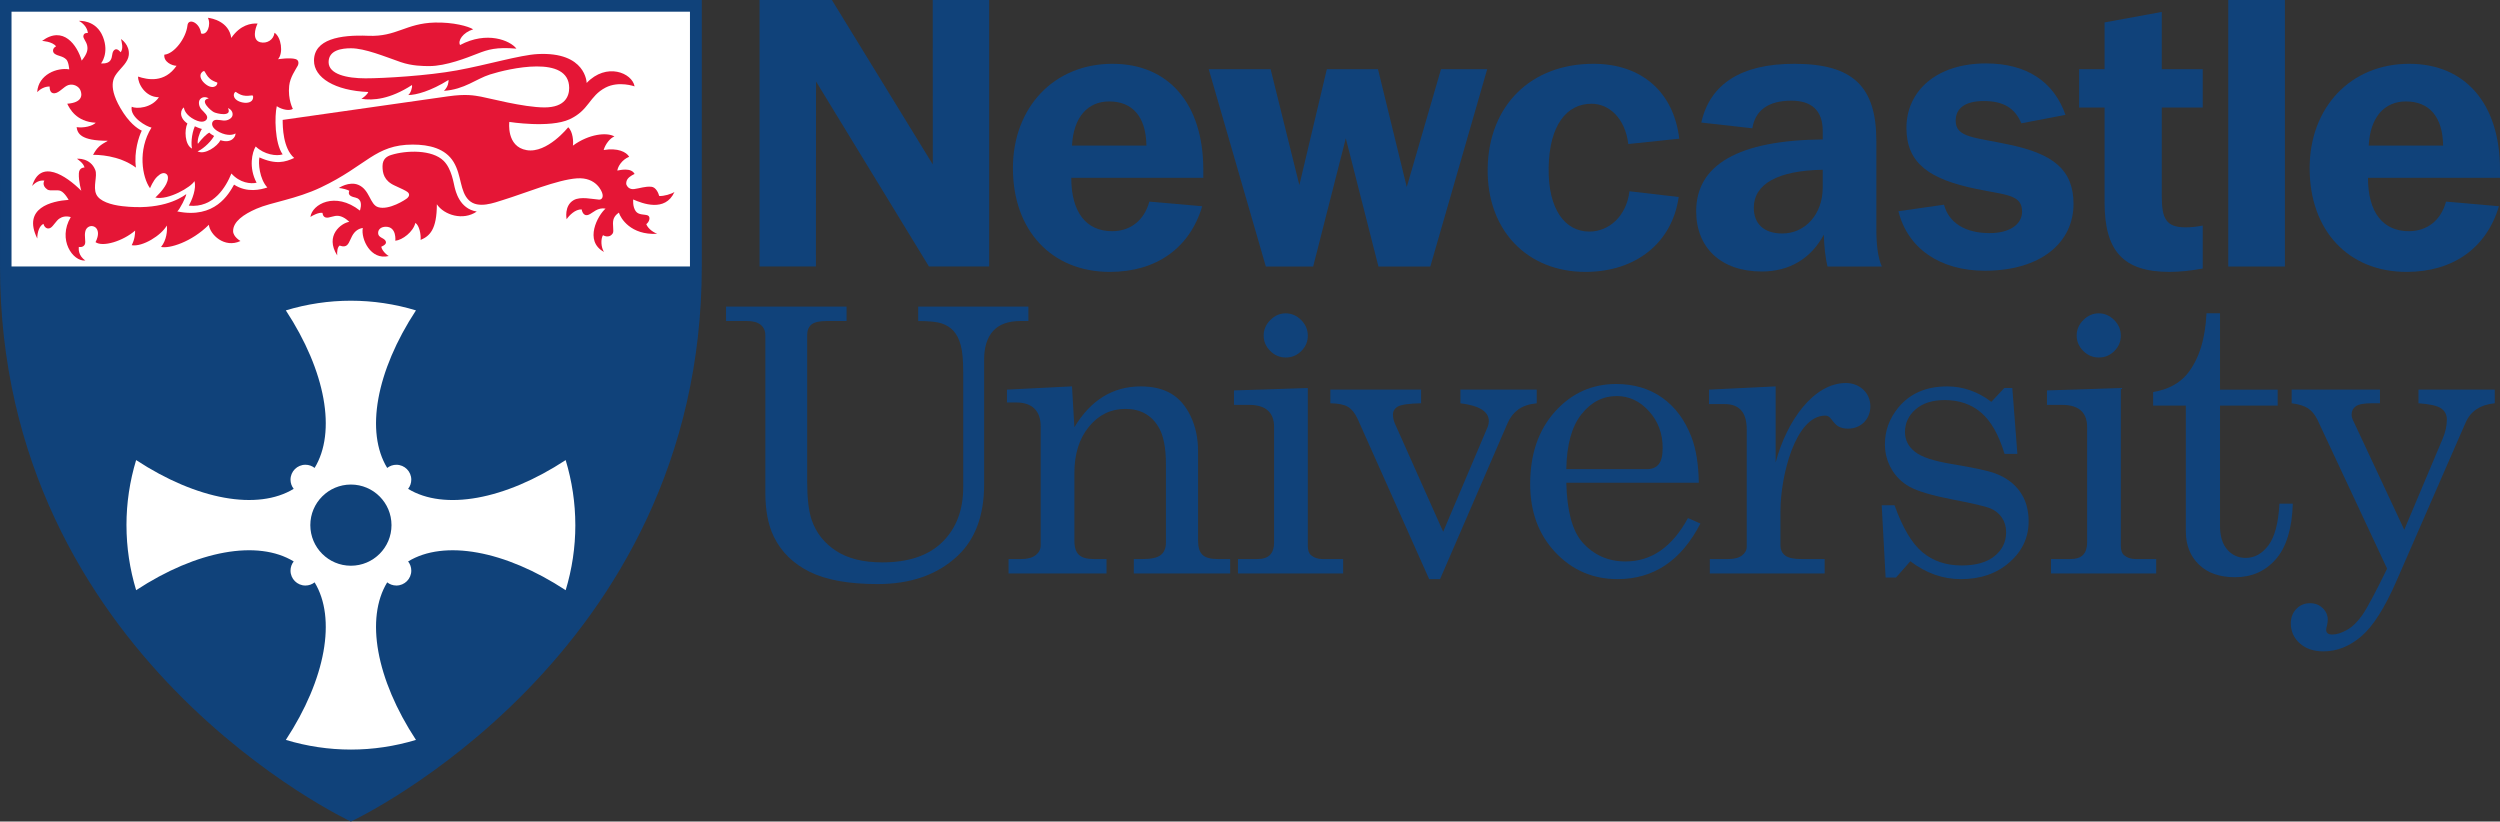 <?xml version="1.0" encoding="UTF-8" standalone="no"?>
<!-- Created with Inkscape (http://www.inkscape.org/) -->

<svg
   xmlns:dc="http://purl.org/dc/elements/1.1/"
   xmlns:cc="http://creativecommons.org/ns#"
   xmlns:rdf="http://www.w3.org/1999/02/22-rdf-syntax-ns#"
   xmlns:svg="http://www.w3.org/2000/svg"
   xmlns="http://www.w3.org/2000/svg"
   xmlns:sodipodi="http://sodipodi.sourceforge.net/DTD/sodipodi-0.dtd"
   xmlns:inkscape="http://www.inkscape.org/namespaces/inkscape"
   id="svg4136"
   version="1.1"
   inkscape:version="0.91 r13725"
   xml:space="preserve"
   width="1247.025"
   height="409.788"
   viewBox="0 0 1247.025 409.788"
   sodipodi:docname="Newcastle_University_Logo.svg"><rect x="0" y="0" width="1247.025" height="409.788" fill="#333333" stroke="none"/><defs
     id="defs4140" /><sodipodi:namedview
     pagecolor="#ffffff"
     bordercolor="#666666"
     borderopacity="1"
     objecttolerance="10"
     gridtolerance="10"
     guidetolerance="10"
     inkscape:pageopacity="0"
     inkscape:pageshadow="2"
     inkscape:window-width="1445"
     inkscape:window-height="841"
     id="namedview4138"
     showgrid="false"
     inkscape:zoom="0.47007198"
     inkscape:cx="598.66225"
     inkscape:cy="435.45849"
     inkscape:window-x="83"
     inkscape:window-y="-8"
     inkscape:window-maximized="1"
     inkscape:current-layer="g4144" /><g
     id="g4144"
     inkscape:groupmode="layer"
     inkscape:label="ink_ext_XXXXXX"
     transform="matrix(1.25,0,0,-1.25,0,409.788)"><g
       id="g4229"><path
         d="m 457.474,269.741 c -0.149,11.486 -5.534,17.613 -14.849,17.613 -8.588,0 -14.263,-6.283 -14.842,-17.613 l 29.691,0 z m -14.559,-50.409 c -23.432,0 -38.713,16.703 -38.713,41.367 0,24.209 16.3,41.674 39.735,41.674 22.269,0 36.239,-15.782 36.239,-42.287 0,-1.068 0,-2.144 0,-3.216 l -52.685,0 c 0,-13.791 5.967,-21.299 16.298,-21.299 7.279,0 12.806,4.291 14.849,11.802 l 21.102,-1.841 c -4.952,-16.7 -18.339,-26.2 -36.825,-26.2"
         style="fill:#10427a;fill-opacity:1;fill-rule:nonzero;stroke:none"
         id="path4148"
         inkscape:connector-curvature="0" /><path
         d="m 974.924,269.741 c -0.151,11.486 -5.535,17.613 -14.85,17.613 -8.588,0 -14.263,-6.283 -14.842,-17.613 l 29.692,0 z m -14.561,-50.409 c -23.431,0 -38.713,16.703 -38.713,41.367 0,24.209 16.301,41.674 39.735,41.674 22.269,0 36.24,-15.782 36.24,-42.287 0,-1.068 0,-2.144 0,-3.216 l -52.686,0 c 0,-13.791 5.967,-21.299 16.299,-21.299 7.28,0 12.807,4.291 14.848,11.802 l 21.103,-1.841 c -4.953,-16.7 -18.339,-26.2 -36.826,-26.2"
         style="fill:#10427a;fill-opacity:1;fill-rule:nonzero;stroke:none"
         id="path4150"
         inkscape:connector-curvature="0" /><path
         d="m 482.344,300.225 24.691,0 11.471,-46.258 10.963,46.258 20.416,0 11.48,-47.02 13.668,47.02 18.43,0 -22.697,-78.75 -20.7,0 -13.023,51.176 -13.023,-51.176 -18.881,0 -22.795,78.75"
         style="fill:#10427a;fill-opacity:1;fill-rule:nonzero;stroke:none"
         id="path4152"
         inkscape:connector-curvature="0" /><path
         d="m 635.113,286.436 c -9.968,0 -16.84,-8.58 -17.127,-25.429 -0.287,-16.856 6.608,-25.588 16.26,-25.588 7.563,0 14.705,5.82 16.002,16.088 l 19.625,-2.295 c -2.564,-18.233 -17.076,-29.88 -37.191,-29.88 -23.326,0 -39.45,16.703 -39.03,41.367 0.428,25.124 17.284,41.674 42.217,41.674 18.977,0 31.983,-11.032 34.237,-29.878 l -20.334,-2.14 c -1.27,10.413 -7.741,16.081 -14.659,16.081"
         style="fill:#10427a;fill-opacity:1;fill-rule:nonzero;stroke:none"
         id="path4154"
         inkscape:connector-curvature="0" /><path
         d="m 699.844,244.92 c 0,-6.433 4.086,-10.262 11.361,-10.262 9.164,0 16.152,7.657 16.152,18.382 l 0,7.046 c -18.195,-0.307 -27.513,-5.823 -27.513,-15.166 z m 27.953,-10.726 c -5.094,-9.498 -13.684,-14.707 -24.75,-14.707 -16.293,0 -26.19,9.502 -26.19,24.057 0,18.532 16.879,28.339 50.5,28.642 l 0,3.375 c 0,7.963 -4.216,12.1 -12.517,12.1 -9.164,0 -14.41,-3.828 -15.57,-11.023 l -20.377,2.294 c 3.492,15.474 16.011,23.441 37.111,23.441 23.578,0 32.746,-9.193 32.746,-30.791 l 0,-34.935 c 0,-6.437 0.584,-11.493 2.184,-15.172 l -21.682,0 c -0.879,3.679 -1.314,7.97 -1.455,12.719"
         style="fill:#10427a;fill-opacity:1;fill-rule:nonzero;stroke:none"
         id="path4156"
         inkscape:connector-curvature="0" /><path
         d="m 775.758,246.145 c 1.89,-7.203 8.433,-11.338 18.191,-11.338 8.295,0 12.957,3.68 12.957,8.581 0,6.896 -6.556,6.585 -18.195,9.041 -18.629,3.828 -27.951,10.11 -27.951,24.358 0,14.71 11.937,25.735 31.73,25.735 16.158,0 27.072,-7.195 31.733,-20.529 l -17.61,-3.367 c -2.627,6.282 -7.427,8.885 -14.994,8.885 -7.277,0 -11.207,-2.758 -11.207,-7.815 0,-6.887 7.57,-6.586 21.684,-9.648 17.029,-3.679 25.332,-9.806 25.332,-23.596 0,-15.473 -13.104,-26.656 -35.369,-26.656 -18.047,0 -30.856,9.036 -34.495,23.748 l 18.194,2.601"
         style="fill:#10427a;fill-opacity:1;fill-rule:nonzero;stroke:none"
         id="path4158"
         inkscape:connector-curvature="0" /><path
         d="m 889.189,221.475 22.596,0 0,106.354 -22.596,0 0,-106.354 z"
         style="fill:#10427a;fill-opacity:1;fill-rule:nonzero;stroke:none"
         id="path4160"
         inkscape:connector-curvature="0" /><path
         d="m 428.733,157.337 c 3.252,5.432 7.089,9.509 11.508,12.223 4.415,2.716 9.408,4.078 14.991,4.078 4.794,0 8.82,-0.959 12.077,-2.865 3.255,-1.91 5.861,-4.931 7.825,-9.051 1.964,-4.129 2.946,-8.752 2.946,-13.873 l 0,-35.736 c 0,-2.665 0.583,-4.562 1.772,-5.679 1.181,-1.125 3.157,-1.688 5.945,-1.688 l 5.096,0 0,-5.763 -38.445,0 0,5.763 3.648,0 c 3.415,0 5.797,0.545 7.141,1.641 1.348,1.087 2.024,2.719 2.024,4.901 l 0,31.252 c 0,6.802 -1.028,11.836 -3.085,15.106 -2.877,4.678 -7.245,7.015 -13.096,7.015 -5.809,0 -10.653,-2.363 -14.527,-7.084 -3.88,-4.728 -5.82,-10.886 -5.82,-18.472 l 0,-27.038 c 0,-2.65 0.601,-4.53 1.815,-5.649 1.212,-1.117 3.203,-1.672 5.985,-1.672 l 5.017,0 0,-5.763 -39.087,0 0,5.763 5.045,0 c 2.538,0 4.466,0.526 5.788,1.565 1.32,1.043 1.981,2.345 1.981,3.919 l 0,47.435 c 0,3.135 -0.839,5.503 -2.511,7.129 -1.679,1.617 -4.086,2.435 -7.229,2.435 l -3.719,0 0,5.126 25.956,1.303 0.959,-16.321"
         style="fill:#10427a;fill-opacity:1;fill-rule:nonzero;stroke:none"
         id="path4162"
         inkscape:connector-curvature="0" /><path
         d="m 513.033,202.794 c 2.346,0 4.41,-0.891 6.19,-2.668 1.769,-1.772 2.66,-3.866 2.66,-6.265 0,-2.351 -0.867,-4.382 -2.584,-6.107 -1.729,-1.724 -3.791,-2.584 -6.192,-2.584 -2.396,0 -4.474,0.867 -6.216,2.621 -1.762,1.75 -2.631,3.793 -2.631,6.153 0,2.34 0.885,4.41 2.664,6.182 1.771,1.777 3.81,2.668 6.109,2.668 z m -20.621,-30.76 29.471,0.961 0,-63.011 c 0,-1.725 0.418,-2.944 1.254,-3.673 1.199,-1.039 2.711,-1.565 4.547,-1.565 l 8.294,0 0,-5.763 -41.97,0 0,5.763 7.762,0 c 2.294,0 3.978,0.555 5.052,1.678 1.065,1.121 1.602,2.752 1.602,4.888 l 0,46.122 c 0,2.916 -0.84,5.118 -2.51,6.603 -1.678,1.483 -4.164,2.226 -7.459,2.226 l -6.043,0 0,5.771"
         style="fill:#10427a;fill-opacity:1;fill-rule:nonzero;stroke:none"
         id="path4164"
         inkscape:connector-curvature="0" /><path
         d="m 837.469,202.794 c 2.345,0 4.41,-0.891 6.185,-2.668 1.77,-1.772 2.662,-3.866 2.662,-6.265 0,-2.351 -0.869,-4.382 -2.582,-6.107 -1.734,-1.724 -3.795,-2.584 -6.191,-2.584 -2.398,0 -4.479,0.867 -6.221,2.621 -1.761,1.75 -2.631,3.793 -2.631,6.153 0,2.34 0.883,4.41 2.665,6.182 1.773,1.777 3.812,2.668 6.113,2.668 z m -20.625,-30.76 29.472,0.961 0,-63.011 c 0,-1.725 0.418,-2.944 1.252,-3.673 1.207,-1.039 2.713,-1.565 4.551,-1.565 l 8.297,0 0,-5.763 -41.977,0 0,5.763 7.762,0 c 2.295,0 3.981,0.555 5.053,1.678 1.066,1.121 1.607,2.752 1.607,4.888 l 0,46.122 c 0,2.916 -0.841,5.118 -2.513,6.603 -1.678,1.483 -4.166,2.226 -7.461,2.226 l -6.043,0 0,5.771"
         style="fill:#10427a;fill-opacity:1;fill-rule:nonzero;stroke:none"
         id="path4166"
         inkscape:connector-curvature="0" /><path
         d="m 530.881,172.355 36.211,0 0,-5.448 c -4.819,-0.107 -7.901,-0.531 -9.229,-1.281 -1.336,-0.755 -2.004,-1.828 -2.004,-3.228 0,-1.15 0.233,-2.282 0.696,-3.42 l 19.341,-43.337 17.831,41.995 c 0.259,0.727 0.39,1.449 0.39,2.183 0,3.79 -3.785,6.151 -11.33,7.088 l 0,5.448 30.441,0 0,-5.448 c -3.087,-0.312 -5.546,-1.139 -7.372,-2.48 -1.833,-1.344 -3.25,-3.139 -4.241,-5.412 l -26.963,-62.28 -4.349,0 -28.578,64.01 c -1.055,2.256 -2.325,3.833 -3.813,4.731 -1.494,0.908 -3.838,1.377 -7.031,1.431 l 0,5.448"
         style="fill:#10427a;fill-opacity:1;fill-rule:nonzero;stroke:none"
         id="path4168"
         inkscape:connector-curvature="0" /><path
         d="m 625.033,140.634 32.389,0 c 1.914,0 3.4,0.637 4.461,1.92 1.062,1.279 1.599,3.461 1.599,6.549 0,5.74 -1.818,10.625 -5.466,14.647 -3.645,4.031 -7.93,6.037 -12.883,6.037 -5.533,0 -10.225,-2.426 -14.076,-7.286 -3.854,-4.865 -5.862,-12.154 -6.024,-21.867 z m 52.869,-5.449 -52.869,0 c 0.264,-11.173 2.365,-19.057 6.324,-23.65 4.532,-5.162 10.307,-7.749 17.309,-7.749 10.336,0 18.637,5.764 24.91,17.305 l 4.971,-2.175 c -7.639,-14.795 -18.652,-22.181 -33.063,-22.181 -9.832,0 -18.091,3.561 -24.802,10.662 -6.713,7.116 -10.069,16.202 -10.069,27.289 0,11.912 3.305,21.55 9.907,28.895 6.609,7.342 14.738,11.014 24.408,11.014 7.095,0 13.236,-1.837 18.406,-5.486 5.164,-3.656 9.049,-8.91 11.666,-15.746 1.832,-4.803 2.801,-10.869 2.902,-18.178"
         style="fill:#10427a;fill-opacity:1;fill-rule:nonzero;stroke:none"
         id="path4170"
         inkscape:connector-curvature="0" /><path
         d="m 756.014,126.215 c 3.242,-9.064 6.98,-15.33 11.201,-18.808 4.205,-3.487 9.404,-5.223 15.588,-5.223 5.703,0 10.086,1.25 13.148,3.754 3.065,2.504 4.594,5.673 4.594,9.532 0,2.211 -0.561,4.137 -1.688,5.799 -1.123,1.668 -2.679,2.9 -4.666,3.719 -1.994,0.814 -7.156,2.014 -15.474,3.609 -7.959,1.576 -13.504,3.232 -16.631,4.953 -3.121,1.724 -5.564,4.106 -7.301,7.137 -1.744,3.035 -2.611,6.333 -2.611,9.892 0,5.385 1.781,10.27 5.381,14.665 4.633,5.594 11.111,8.394 19.445,8.394 6.35,0 12.23,-2.055 17.646,-6.156 l 5.159,5.513 3.199,0 2.031,-26.277 -5.127,0 c -2.299,7.614 -5.408,13.09 -9.328,16.445 -3.92,3.346 -8.754,5.022 -14.494,5.022 -4.961,0 -8.852,-1.234 -11.672,-3.707 -2.83,-2.473 -4.234,-5.483 -4.234,-9.05 0,-3.141 1.298,-5.743 3.908,-7.817 2.557,-2.129 7.576,-3.785 15.068,-4.992 8.69,-1.459 14.354,-2.692 16.975,-3.679 4.25,-1.568 7.545,-3.972 9.887,-7.222 2.332,-3.252 3.502,-7.221 3.502,-11.896 0,-6.442 -2.543,-11.909 -7.629,-16.373 -5.092,-4.474 -11.551,-6.714 -19.377,-6.714 -7.256,0 -13.987,2.385 -20.192,7.136 l -5.72,-6.491 -4.151,0 -1.566,28.835 5.129,0"
         style="fill:#10427a;fill-opacity:1;fill-rule:nonzero;stroke:none"
         id="path4172"
         inkscape:connector-curvature="0" /><path
         d="m 914.475,172.355 35.24,0 0,-5.448 -3.297,0 c -3.094,0 -5.213,-0.398 -6.33,-1.185 -1.127,-0.793 -1.688,-1.932 -1.688,-3.41 0,-0.658 0.157,-1.323 0.479,-1.983 l 20.539,-43.9 15.352,36.397 c 1.091,2.58 1.644,5.11 1.644,7.58 0,1.906 -0.764,3.392 -2.262,4.446 -1.511,1.059 -4.533,1.743 -9.052,2.055 l 0,5.448 30.431,0 0,-5.448 c -5.777,-0.568 -9.66,-3.148 -11.644,-7.747 L 956.32,96.006 c -4.685,-10.738 -9.355,-18.093 -14.011,-22.067 -4.702,-4.028 -9.754,-6.036 -15.141,-6.036 -3.92,0 -7.076,1.077 -9.453,3.213 -2.373,2.146 -3.57,4.789 -3.57,7.927 0,2.352 0.742,4.293 2.197,5.797 1.465,1.526 3.293,2.287 5.486,2.287 1.988,0 3.66,-0.652 5.024,-1.945 1.347,-1.285 2.035,-2.844 2.035,-4.655 0,-0.572 -0.106,-1.344 -0.313,-2.333 -0.209,-0.764 -0.314,-1.334 -0.314,-1.704 0,-1.245 0.808,-1.863 2.437,-1.863 1.729,0 3.686,0.616 5.873,1.848 2.182,1.235 4.221,3.207 6.108,5.93 1.896,2.723 5.187,8.882 9.892,18.498 l -27.8,59.426 c -1.006,2.036 -2.241,3.553 -3.735,4.545 -1.5,0.997 -3.685,1.672 -6.56,2.033 l 0,5.448"
         style="fill:#10427a;fill-opacity:1;fill-rule:nonzero;stroke:none"
         id="path4174"
         inkscape:connector-curvature="0" /><path
         d="m 303.098,327.826 28.868,0 40.266,-65.631 -0.027,65.631 22.519,0 0,-106.331 -24.041,0 -45.051,73.832 -0.05,-73.832 -22.484,0 0,106.331"
         style="fill:#10427a;fill-opacity:1;fill-rule:nonzero;stroke:none"
         id="path4176"
         inkscape:connector-curvature="0" /><path
         d="m 289.718,205.489 48.109,0 0,-5.762 -8.055,0 c -2.844,0 -4.84,-0.474 -5.973,-1.409 -1.137,-0.945 -1.703,-2.376 -1.703,-4.304 l 0,-58.144 c 0,-6.833 0.599,-11.994 1.794,-15.487 1.766,-5.165 5.009,-9.289 9.717,-12.359 4.704,-3.081 10.859,-4.613 18.457,-4.613 10.508,0 18.519,2.718 24.038,8.171 5.507,5.449 8.269,12.734 8.269,21.861 l 0,45.938 c 0,4.705 -0.334,8.258 -0.988,10.684 -0.66,2.421 -1.609,4.315 -2.842,5.672 -1.229,1.348 -2.798,2.353 -4.684,3.011 -1.898,0.649 -5.052,0.979 -9.461,0.979 l 0,5.762 43.975,0 0,-5.762 -3.124,0 c -4.896,0 -8.541,-1.32 -10.941,-3.953 -2.398,-2.643 -3.59,-6.466 -3.59,-11.479 l 0,-49.758 c 0,-12.42 -3.55,-21.955 -10.649,-28.58 -7.989,-7.472 -18.611,-11.201 -31.873,-11.201 -11.482,0 -20.515,1.631 -27.095,4.883 -6.579,3.27 -11.356,7.959 -14.329,14.069 -2.248,4.637 -3.362,10.489 -3.362,17.543 l 0,62.759 c 0,1.769 -0.618,3.168 -1.833,4.188 -1.224,1.019 -3.05,1.529 -5.487,1.529 l -8.37,0 0,5.762"
         style="fill:#10427a;fill-opacity:1;fill-rule:nonzero;stroke:none"
         id="path4178"
         inkscape:connector-curvature="0" /><path
         d="m 878.998,237.818 c -2.527,-0.493 -4.844,-0.714 -6.846,-0.714 -7.818,0 -9.498,3.522 -9.498,12.414 l 0,35.39 16.344,0 0,15.317 -16.344,0 0,22.844 -22.828,-4.18 0,-18.664 -10.164,0 0,-15.317 10.164,0 0,-37.843 c 0,-19.307 7.356,-27.733 25.885,-27.733 4.227,0 8.687,0.487 13.287,1.347 l 0,17.139"
         style="fill:#10427a;fill-opacity:1;fill-rule:nonzero;stroke:none"
         id="path4180"
         inkscape:connector-curvature="0" /><path
         d="m 909.611,126.843 c -0.418,-7.722 -1.884,-13.259 -4.383,-16.613 -2.509,-3.355 -5.533,-5.03 -9.082,-5.03 -2.976,0 -5.435,1.101 -7.359,3.307 -1.933,2.205 -2.898,5.383 -2.898,9.533 l 0,47.938 23.015,0 0,6.365 -23.015,0 0,30.476 -5.385,0 c -0.481,-10.241 -2.982,-18.256 -7.529,-24.004 -3.151,-3.937 -7.743,-6.411 -13.768,-7.421 l 0,-5.416 13.047,0 0,-50.151 c 0,-5.476 1.73,-9.901 5.205,-13.272 3.469,-3.378 8.279,-5.064 14.432,-5.064 6.671,0 12.107,2.404 16.297,7.216 4.187,4.81 6.439,12.19 6.755,22.136 l -5.332,0"
         style="fill:#10427a;fill-opacity:1;fill-rule:nonzero;stroke:none"
         id="path4182"
         inkscape:connector-curvature="0" /><path
         d="m 736.615,174.991 c -12.814,0 -23.609,-14.973 -28.045,-31.715 l 0,30.362 -26.586,-1.283 0,-5.772 6.354,0 c 2.797,0 4.943,-0.815 6.441,-2.461 1.506,-1.644 2.254,-4.229 2.254,-7.781 l 0,-46.672 c 0,-1.356 -0.629,-2.517 -1.879,-3.478 -1.254,-0.966 -3.111,-1.445 -5.562,-1.445 l -7.293,0 0,-5.763 45.82,0 0,5.763 -9.326,0 c -3.027,0 -5.17,0.465 -6.42,1.411 -1.25,0.941 -1.881,2.298 -1.881,4.066 l 0,13.606 c 0,14.09 5.959,38.153 17.883,38.153 3.254,0 2.602,-5.202 9.105,-5.202 5.204,0 8.889,3.903 8.889,8.888 0,5.636 -4.553,9.323 -9.754,9.323"
         style="fill:#10427a;fill-opacity:1;fill-rule:nonzero;stroke:none"
         id="path4184"
         inkscape:connector-curvature="0" /><path
         d="m 0,327.825 c 0,0 0.005,-63.295 0.005,-106.285 C 0.005,65.153 140.027,0 140.027,0 c 0,0 140.022,65.153 140.022,221.54 0,42.99 0.005,106.285 0.005,106.285 L 0,327.825"
         style="fill:#10427a;fill-opacity:1;fill-rule:nonzero;stroke:none"
         id="path4186"
         inkscape:connector-curvature="0" /><path
         d="m 4.597,221.495 270.73,0 0,101.668 -270.73,0 0,-101.668 z"
         style="fill:#ffffff;fill-opacity:1;fill-rule:nonzero;stroke:none"
         id="path4188"
         inkscape:connector-curvature="0" /><path
         d="m 229.584,118.27 c 0,8.84 -1.32,17.568 -3.856,25.962 -24.349,-15.956 -48.536,-20.218 -62.871,-11.481 0.791,1.011 1.268,2.281 1.268,3.663 0,3.288 -2.666,5.953 -5.953,5.953 -1.382,0 -2.65,-0.476 -3.661,-1.266 -8.74,14.334 -4.479,38.524 11.478,62.874 -8.394,2.537 -17.122,3.856 -25.962,3.856 l 0,0.001 c -8.839,0 -17.568,-1.32 -25.962,-3.856 15.957,-24.348 20.218,-48.536 11.48,-62.871 -1.01,0.792 -2.279,1.267 -3.663,1.267 -3.287,0 -5.952,-2.665 -5.952,-5.952 0,-1.382 0.475,-2.65 1.265,-3.661 -14.334,-8.74 -38.523,-4.478 -62.873,11.479 -2.537,-8.394 -3.856,-17.122 -3.856,-25.962 l 0.005,0 c 0,-8.84 1.319,-17.569 3.856,-25.962 24.35,15.957 48.539,20.219 62.873,11.478 -0.793,-1.01 -1.27,-2.282 -1.27,-3.667 0,-3.287 2.665,-5.953 5.952,-5.953 1.384,0 2.653,0.477 3.664,1.268 8.737,-14.334 4.476,-38.522 -11.481,-62.869 8.394,-2.537 17.123,-3.857 25.962,-3.857 l 0,-0.001 c 8.84,0 17.568,1.321 25.962,3.857 -15.956,24.347 -20.217,48.535 -11.48,62.87 1.011,-0.791 2.28,-1.268 3.663,-1.268 3.287,0 5.953,2.666 5.953,5.953 0,1.382 -0.476,2.651 -1.266,3.661 14.334,8.741 38.524,4.479 62.874,-11.478 2.537,8.394 3.856,17.122 3.856,25.962 l -0.005,0"
         style="fill:#ffffff;fill-opacity:1;fill-rule:nonzero;stroke:none"
         id="path4190"
         inkscape:connector-curvature="0" /><path
         d="m 156.225,118.276 c 0,-8.946 -7.252,-16.197 -16.198,-16.197 -8.945,0 -16.196,7.251 -16.196,16.197 0,8.945 7.251,16.197 16.196,16.197 8.946,0 16.198,-7.252 16.198,-16.197"
         style="fill:#10427a;fill-opacity:1;fill-rule:nonzero;stroke:none"
         id="path4192"
         inkscape:connector-curvature="0" /><path
         d="m 54.246,260.945 c -6.9,5.116 -15.599,5.099 -17.108,5.099 1.71,3.155 2.889,3.9 5.889,5.608 -10.843,0 -12.083,2.938 -12.457,5.441 2.917,-0.413 6.285,0.411 7.632,1.757 -7.867,0.409 -10.453,5.719 -11.368,7.588 6.119,0.451 6.048,3.547 5.231,5.438 -0.625,1.445 -2.704,2.657 -4.786,2.008 -1.795,-0.552 -3.615,-3.129 -5.502,-3.28 -1.755,-0.14 -1.984,1.631 -1.984,2.709 -1.986,0 -3.696,-0.978 -4.957,-2.24 0.473,7.088 8.026,9.912 12.8,9.066 0,0 -0.222,2.995 -1.183,3.956 -1.455,1.455 -3.311,1.294 -4.668,2.296 -0.908,0.672 -0.918,2.214 0.596,2.948 -1.5,1.97 -5.593,2.159 -5.593,2.159 8.468,6.283 14.032,-1.721 15.815,-7.857 2.264,2.807 2.495,4.382 2.201,5.933 -0.323,1.706 -1.688,2.933 -1.54,3.916 0.218,1.451 1.799,1.157 1.799,1.157 -0.19,2.263 -2.021,4.028 -3.564,4.844 0,0 6.836,0.605 9.591,-6.398 2.564,-6.514 -0.765,-10.565 -0.765,-10.565 0,0 2.549,-0.31 3.62,1.062 1.155,1.458 0.491,3.288 1.665,4.288 1.18,1.008 2.493,-0.901 2.493,-0.901 1.277,1.278 0.418,4.411 0.165,5.281 0,0 3.573,-2.246 3.126,-6.419 -0.3,-2.799 -3.106,-5.129 -4.289,-6.66 -1.182,-1.53 -4.618,-4.855 0.923,-14.441 3.39,-5.864 6.726,-8.2 8.549,-9.048 -1.111,-2.205 -3.192,-8.324 -2.33,-14.745"
         style="fill:#e51636;fill-opacity:1;fill-rule:nonzero;stroke:none"
         id="path4194"
         inkscape:connector-curvature="0" /><path
         d="m 27.289,248.072 c -6.626,-0.482 -18.47,-3.17 -12.417,-15.425 0,2.693 0.885,5.082 2.46,5.854 0.55,-1.883 1.95,-2.214 2.998,-1.481 0.973,0.679 2.156,2.762 3.311,3.553 1.107,0.759 2.618,1.193 4.601,0.636 -5.392,-9.057 0.898,-17.826 5.8,-17.332 -2.795,1.934 -2.683,4.497 -2.6,5.421 0,0 1.733,-0.393 2.398,0.984 0.534,1.107 -0.333,3.316 0.243,5.376 0.409,1.458 1.723,2.108 2.802,1.942 1.684,-0.259 2.275,-1.787 2.212,-3.146 -0.079,-1.734 -0.992,-3.244 -0.992,-3.244 2.92,-2.099 11.004,0.435 15.812,4.605 0,-1.254 -0.126,-3.508 -1.369,-5.834 4.323,-0.745 11.815,3.921 14.014,7.852 0.29,-1.891 -0.107,-5.947 -2.295,-8.54 3.275,-0.763 12.172,1.938 19.076,8.841 0.414,-3.877 6.21,-9.497 12.62,-6.475 0,0 -2.944,1.648 -2.944,3.963 0,3.78 4.152,6.66 9.311,8.914 5.99,2.616 15.802,3.804 25.738,8.519 18.3,8.684 21.577,17.081 36.627,17.081 6.562,0 13.003,-1.518 16.296,-6.926 3.286,-5.403 2.458,-11.789 6.15,-15.309 3.696,-3.525 10.135,-0.932 13.63,0.139 8.756,2.689 21.612,8.078 29.444,8.621 7.818,0.543 9.9,-5.313 10.067,-5.785 0.606,-1.708 -0.115,-2.776 -1.242,-2.701 -2.611,0.162 -7.355,1.363 -10.101,-0.196 -3.942,-2.234 -2.834,-7.638 -2.834,-7.638 1.004,1.499 3.42,4.022 5.993,3.929 0.083,-0.237 0.532,-3.14 2.935,-2.066 1.625,0.726 3.439,2.947 6.613,2.386 -3.045,-2.625 -8.732,-12.906 -0.622,-17.294 -1.201,1.802 -1.37,5.131 -0.399,6.693 0,0 2.344,-1.545 3.873,0.693 0.632,0.927 -0.235,3.491 0.289,5.508 0.454,1.762 2.184,2.781 2.184,2.781 0.661,-2.194 4.715,-9.048 15.28,-8.437 -2.431,0.959 -3.94,2.65 -4.345,3.864 1.247,0.879 1.824,2.965 0.553,3.482 -1.181,0.479 -3.61,0.062 -4.751,1.64 -1.34,1.832 -1.033,4.715 -1.033,4.715 3.627,-1.592 12.782,-5.187 16.473,3.005 -1.112,-0.804 -4.291,-1.765 -6.103,-1.608 -0.221,0.941 -1.225,3.531 -3.158,3.677 -2.543,0.19 -4.379,-0.596 -6.783,-0.918 -1.693,-0.228 -2.664,0.686 -3.072,1.586 -0.353,0.764 -0.014,1.836 0.385,2.397 0.862,1.238 2.819,2.028 2.819,2.028 -1.354,2.688 -5.906,1.534 -6.896,1.358 0.199,1.541 1.751,4.289 4.73,5.517 -1.113,1.918 -4.556,3.632 -10.184,2.687 0.653,2.328 2.62,4.828 4.3,5.414 -3.033,1.754 -10.158,1.024 -16.575,-3.662 0.251,1.416 0.063,5.582 -1.875,7.336 0,0 -8.366,-10.531 -16.578,-9.135 -8.204,1.4 -6.917,11.261 -6.917,11.261 0,0 16.205,-2.57 24.047,1.057 7.847,3.627 7.787,9.229 14.358,12.647 5.283,2.75 11.585,0.478 11.585,0.478 -0.967,5.416 -11.236,9.666 -19.13,1.367 0,0 -0.19,12.514 -19.531,11.53 -7.037,-0.362 -20.174,-4.307 -32.192,-6.504 -11.725,-2.143 -29.142,-3.182 -36.557,-3.182 -7.415,0 -14.695,1.622 -14.695,6.469 0,4.847 5.36,5.527 8.901,5.527 5.627,0 13.508,-3.316 19.858,-5.514 4.534,-1.57 8.998,-1.595 11.45,-1.595 6.651,0 15.018,3.326 19.21,4.969 4.192,1.642 7.497,2.675 15.532,1.992 -2.507,3.275 -11.772,7.142 -22.493,1.437 -0.972,1.713 1.071,4.944 5.235,6.276 -1.9,1.207 -7.982,2.882 -15.322,2.693 -11.611,-0.298 -15.284,-5.764 -26.57,-5.281 -11.293,0.476 -21.63,-1.392 -21.63,-9.925 0,-6.759 8.273,-11.967 21.648,-12.501 -0.34,-1.066 -2.151,-2.371 -2.728,-2.723 4.612,-0.748 11.407,-0.185 20.178,5.502 0.236,-0.948 -0.553,-3.369 -1.505,-4.002 3.157,0 9.024,1.606 16.105,6.03 0,-0.948 -0.134,-2.646 -1.84,-4.352 8.259,0.579 12.77,4.766 18.385,6.541 7.467,2.361 31.586,7.964 31.586,-5.389 0,-3.198 -1.56,-7.762 -9.871,-7.762 -8.31,0 -22.55,3.816 -25.314,4.294 -2.764,0.476 -5.846,1.152 -13.12,0.134 -6.78,-0.95 -57.693,-8.225 -66.023,-9.41 0,-2.735 0.1,-11.301 4.592,-15.19 -3.539,-1.639 -7.287,-2.76 -13.866,0.223 -0.517,-2.205 0.005,-8.576 3.15,-12 -2.635,-0.862 -8.08,-2.244 -13.28,1.135 -2.094,-3.742 -7.637,-13.778 -22.655,-10.687 0.956,0.722 3.592,5.959 3.592,6.902 -2.979,-2.205 -10.867,-6.51 -25.533,-4.805 -4.448,0.51 -9.122,1.911 -10.4,4.768 -1.356,3.004 0.557,7.278 -0.38,9.66 -1.969,5.001 -7.314,4.503 -7.314,4.503 0.587,-0.496 2.611,-1.732 3.019,-3.515 0,0 -2.143,0.136 -2.255,-2.314 -0.152,-3.316 0.977,-6.967 0.977,-6.967 -6.174,6.174 -16.346,12.807 -19.625,1.916 1.34,1.518 2.998,2.391 4.874,2.141 0,0 -1.213,-1.893 1.187,-3.543 1.125,-0.774 3.929,0.074 5.355,-0.58 1.649,-0.751 3.145,-3.551 3.145,-3.551"
         style="fill:#e51636;fill-opacity:1;fill-rule:nonzero;stroke:none"
         id="path4196"
         inkscape:connector-curvature="0" /><path
         d="m 162.487,251.305 c 1.293,-0.917 0.686,-1.934 0.065,-2.519 -0.626,-0.579 -7.325,-4.97 -11.667,-3.621 -3.315,1.029 -3.305,6.971 -7.888,8.896 -3.686,1.549 -7.802,-1.242 -7.802,-1.242 1.63,-0.149 3.543,-0.721 4.203,-1.127 0,0 -0.748,-1.34 0.624,-2.088 1.378,-0.756 2.382,-0.394 3.377,-1.498 1.27,-1.41 0.228,-4.304 0.228,-4.304 -9.904,7.765 -19.102,2.488 -19.754,-2.538 0.864,0.582 3.377,1.924 4.833,1.609 0,0 0.034,-1.506 1.271,-1.831 1.441,-0.379 3.185,0.951 5.286,0.626 2.226,-0.353 4.114,-2.365 4.114,-2.365 -3.127,-0.444 -9.884,-5.432 -4.81,-13.391 -0.109,1.434 0.053,3.309 0.995,3.946 0,0 1.73,-0.849 2.888,0.125 1.152,0.979 1.525,3.346 2.99,5.048 1.471,1.702 3.331,1.823 3.331,1.823 -0.803,-4.379 3.13,-12.973 10.365,-11.187 -1.504,0.876 -2.953,2.726 -2.953,3.747 0,0 2.049,0.733 1.831,1.837 -0.363,1.829 -3.117,1.426 -3.117,3.67 0,1.402 1.208,2.429 3.095,2.429 4.382,0 3.766,-5.586 3.766,-5.586 2.811,0.28 7.138,3.506 7.993,7.131 1.596,-1.009 2.286,-4.707 2.089,-6.801 3.61,1.491 6.487,4.153 6.487,14.225 2.883,-4.301 10.446,-6.678 15.923,-2.906 -7.04,1.137 -8.459,8.417 -8.832,9.74 -0.372,1.324 -1.112,7.229 -4.35,10.467 -4.594,4.593 -14.964,4.268 -20.976,2.371 -1.571,-0.496 -3.444,-1.478 -3.444,-4.49 0,-2.755 0.587,-5.783 4.849,-7.712 2.924,-1.323 4.31,-2.001 4.99,-2.484"
         style="fill:#e51636;fill-opacity:1;fill-rule:nonzero;stroke:none"
         id="path4198"
         inkscape:connector-curvature="0" /><path
         d="m 100.949,288.544 c -0.266,-1.381 -1.953,-2.03 -4.065,-1.625 -4.109,0.787 -4.135,3.72 -2.814,4.271 0.505,-0.383 1.775,-1.217 2.921,-1.447 1.731,-0.35 2.47,-0.023 3.582,0.016 0.525,0.017 0.486,-0.661 0.375,-1.215 z m -12.967,-16.66 c -1.208,-2.426 -6.246,-6 -9.149,-4.44 1.306,0.43 4.781,2.977 6.608,6.115 -0.558,0.282 -1.625,0.973 -1.897,1.346 -1.07,-0.469 -3.005,-2.4 -4.574,-4.476 -0.384,1.166 0.53,4.294 1.596,5.941 -0.862,0.199 -2.258,0.787 -2.816,1.068 -1.436,-3.334 -1.528,-7.588 -1.098,-8.894 -2.98,1.408 -3.102,7.584 -1.868,9.998 -3.756,2.631 -2.523,5.789 -1.377,6.42 0.03,-1.028 0.961,-3.221 4.198,-4.852 3.236,-1.633 4.556,-0.51 4.923,0.217 0.662,1.312 -0.956,2.535 -2.102,3.785 -1.116,1.219 -1.372,3.154 -0.6,4.096 0.979,1.191 2.654,0.943 3.465,0.344 -3.97,-0.707 0.827,-4.864 2.055,-5.483 1.229,-0.619 7.421,-2.006 5.631,1.608 0.963,-0.297 2.16,-1.495 1.782,-2.993 -0.297,-1.179 -2.006,-2.123 -3.648,-1.951 -1.688,0.178 -3.631,0.752 -4.293,-0.56 -0.367,-0.727 -0.485,-2.455 2.752,-4.088 3.236,-1.631 5.553,-1.076 6.397,-0.49 0.173,-1.297 -1.634,-4.166 -5.982,-2.711 z m -7.514,26.988 c 0.382,0.418 0.904,0.853 1.2,0.42 0.631,-0.916 0.807,-1.705 2.118,-2.889 0.867,-0.783 2.293,-1.31 2.9,-1.488 0.342,-1.391 -2.031,-3.113 -5.107,-0.277 -1.58,1.457 -2.062,3.199 -1.111,4.234 z m 38.39,2.825 c 0.225,0.407 0.668,2.078 -0.9,2.555 -2.278,0.693 -7.01,-0.066 -7.01,-0.066 2.207,2.537 1.275,8.846 -1.405,10.576 -0.345,-2.853 -3.076,-4.467 -5.714,-3.782 -3.291,0.854 -2.028,5.5 -1.041,7.454 -2.536,0.16 -6.868,-0.477 -10.501,-5.748 -0.959,6.578 -7.694,7.853 -9.316,8.043 1.347,-2.809 -0.286,-7.152 -2.736,-6.243 -0.486,4.417 -5.099,6.284 -5.43,3.203 -0.551,-5.115 -5.309,-11.351 -9.226,-11.682 -0.359,-2.84 2.97,-4.393 4.862,-4.435 -4.759,-6.959 -11.596,-5.578 -15.338,-4.3 -0.121,-2.656 2.766,-8.245 8.303,-8.245 -2.902,-4.394 -9.015,-4.725 -10.849,-3.802 -0.812,-4.222 6.037,-7.985 7.899,-8.309 -5.618,-8.978 -3.705,-19.873 -0.58,-24.211 0,0 1.193,3.072 2.879,4.658 1.426,1.358 2.49,1.639 3.412,1.174 1.305,-0.658 0.92,-2.668 0.176,-4.144 -1.361,-2.698 -4.366,-5.395 -4.366,-5.395 5.098,-1.205 14.434,4.25 15.598,6.559 0.922,-2.797 -0.931,-7.532 -2.234,-9.791 9.917,-1.063 14.86,7.568 17.002,12.826 3.391,-3.791 7.696,-4.221 10.049,-3.688 -3.225,6.028 -1.789,12.26 -0.351,14.473 3.369,-3.268 8.326,-3.957 10.753,-3.156 -3.201,4.435 -3.259,15.402 -2.347,19.228 2.246,-1.504 5.193,-1.914 6.416,-1.072 0,0 -2.049,3.769 -1.469,9.203 0.361,3.402 2.504,6.316 3.465,8.117"
         style="fill:#e51636;fill-opacity:1;fill-rule:nonzero;stroke:none"
         id="path4200"
         inkscape:connector-curvature="0" /></g></g></svg>